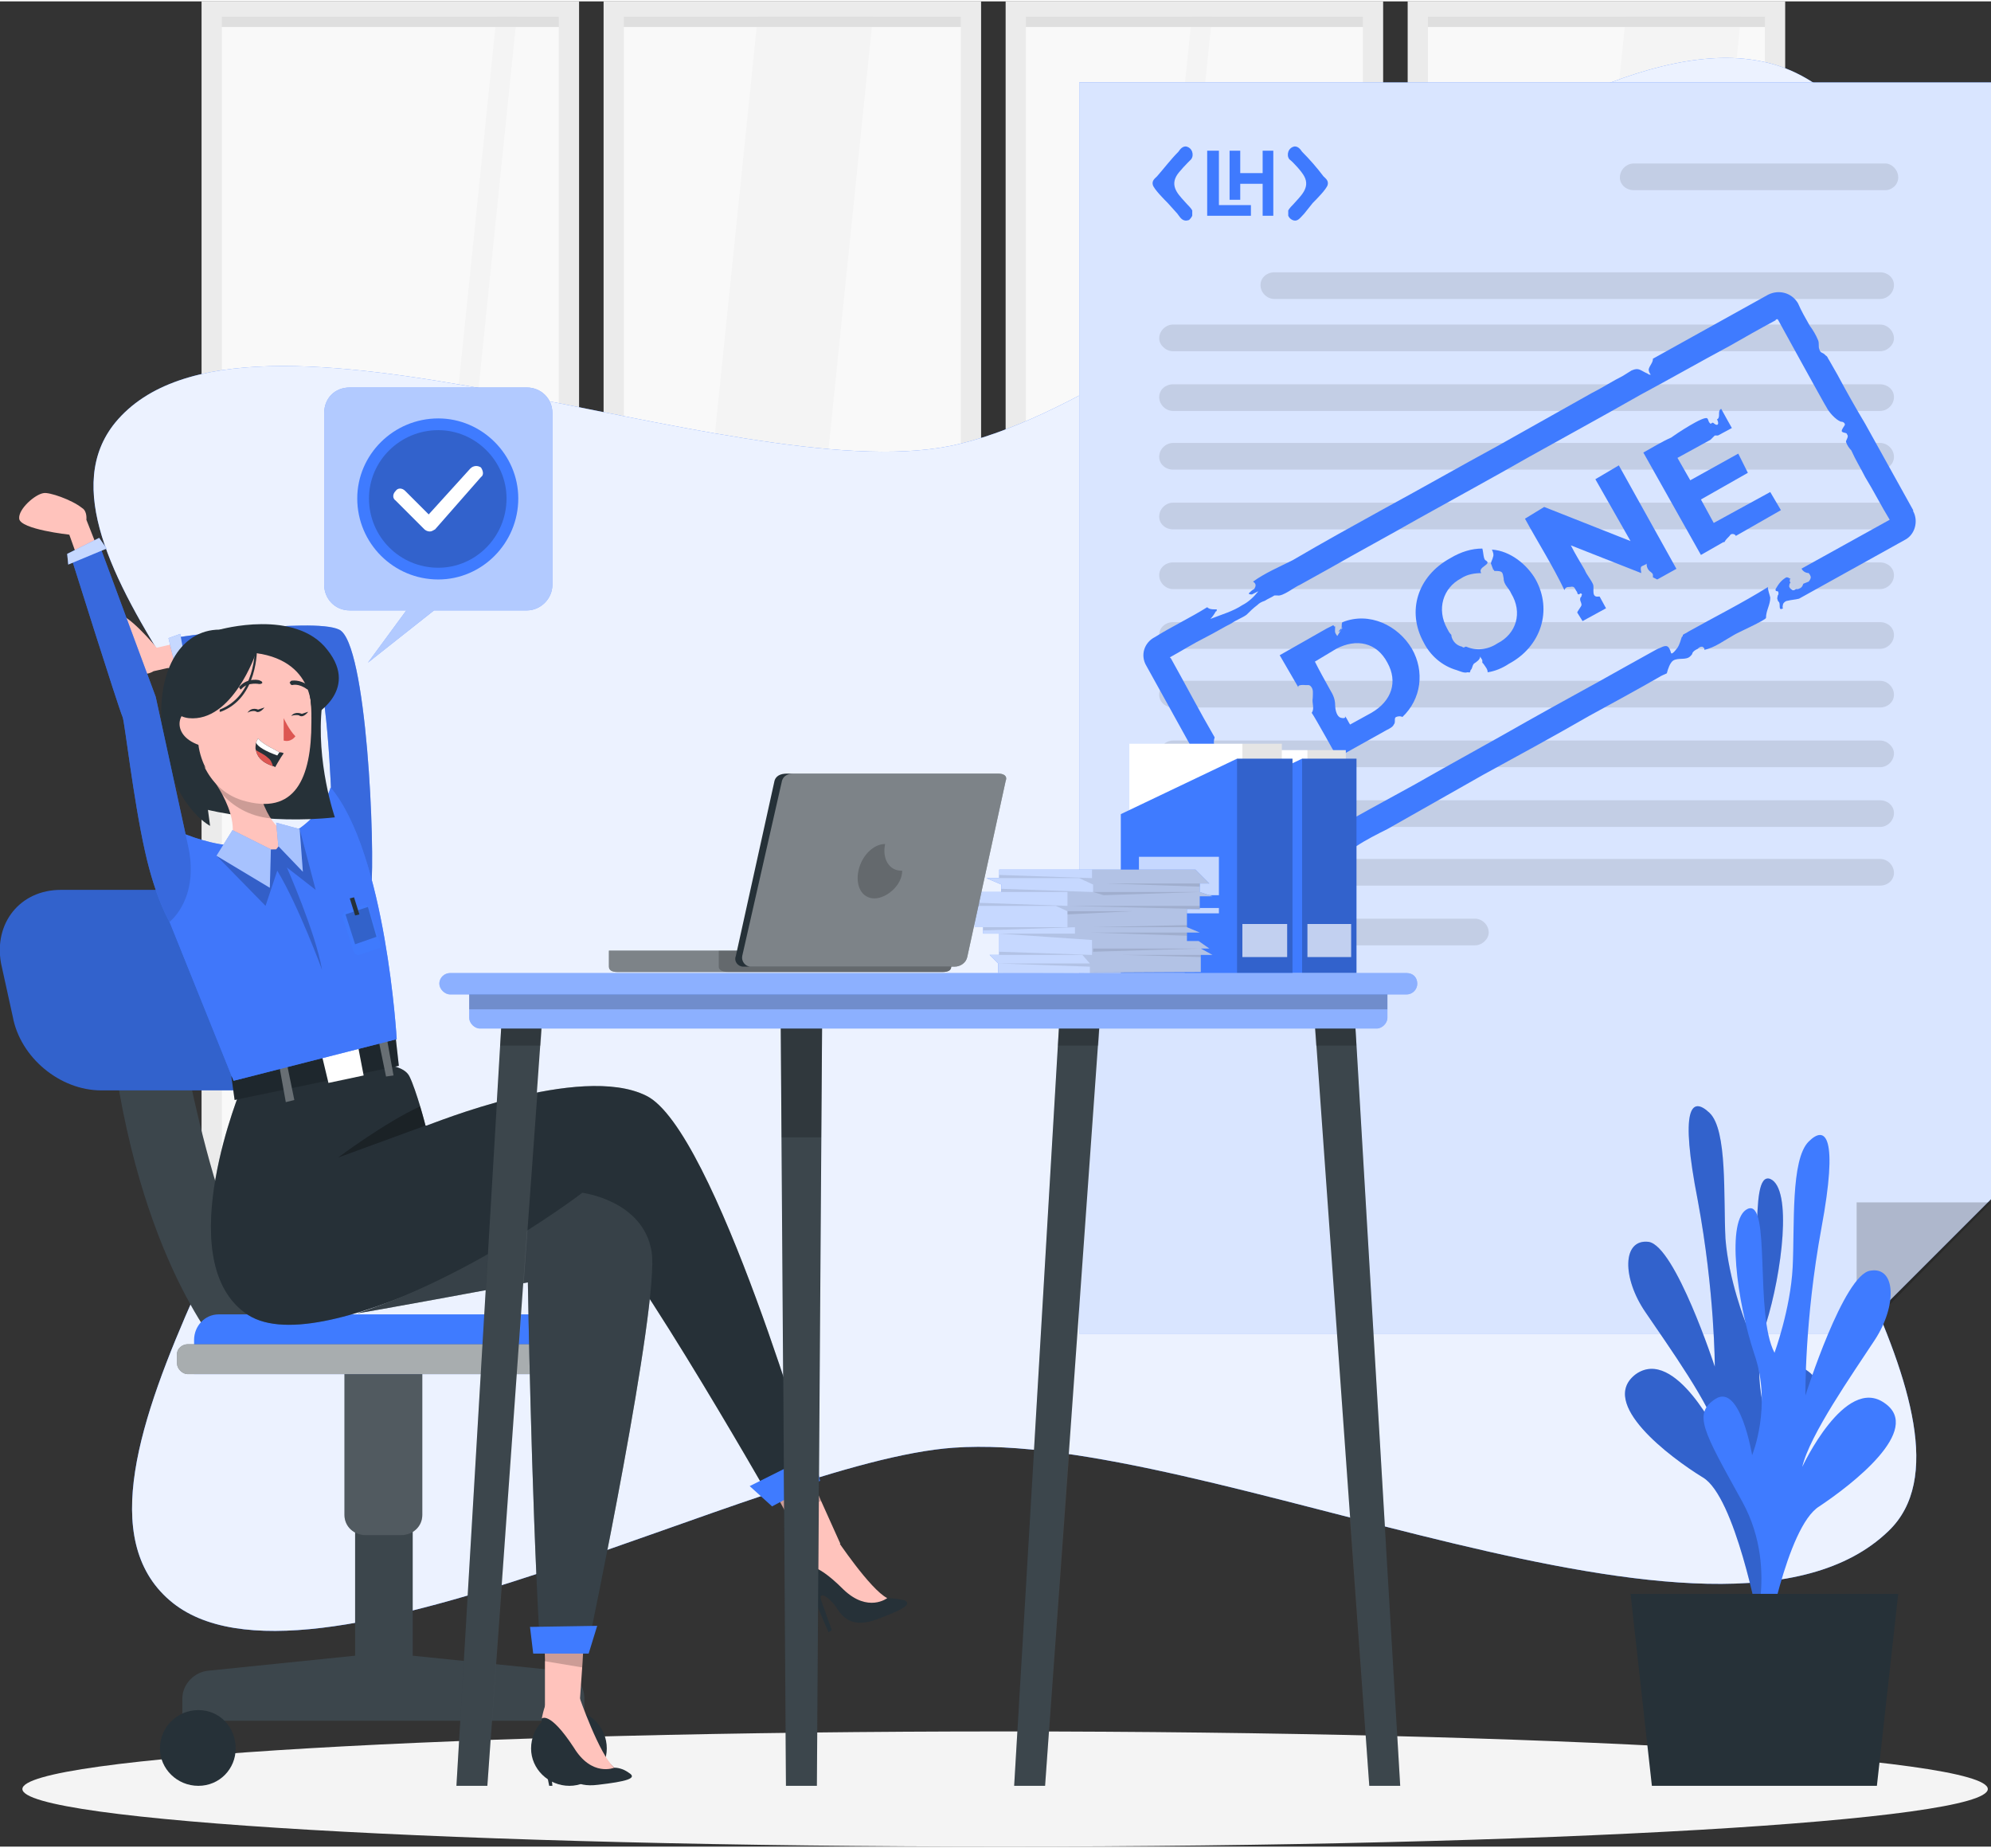 <?xml version="1.0" encoding="UTF-8"?>
<!DOCTYPE svg PUBLIC "-//W3C//DTD SVG 1.1//EN" "http://www.w3.org/Graphics/SVG/1.1/DTD/svg11.dtd">
<!-- Creator: CorelDRAW 2020 (64-Bit) -->
<svg xmlns="http://www.w3.org/2000/svg" xml:space="preserve" width="375px" height="348px" version="1.1" style="shape-rendering:geometricPrecision; text-rendering:geometricPrecision; image-rendering:optimizeQuality; fill-rule:evenodd; clip-rule:evenodd"
viewBox="0 0 18.67 17.3"
 xmlns:xlink="http://www.w3.org/1999/xlink"
 xmlns:xodm="http://www.corel.com/coreldraw/odm/2003">
 <rect x="0" y="0" width="18.67" height="17.3" fill="#333333" stroke="none"/>
 <defs>
  <style type="text/css">
   <![CDATA[
    .fil29 {fill:#3F7AFE}
    .fil11 {fill:#263138;fill-rule:nonzero}
    .fil16 {fill:#3262CC;fill-rule:nonzero}
    .fil6 {fill:#3F7BFF;fill-rule:nonzero}
    .fil26 {fill:#DD5652;fill-rule:nonzero}
    .fil2 {fill:#DFDFDF;fill-rule:nonzero}
    .fil5 {fill:#E6E6E6;fill-rule:nonzero}
    .fil3 {fill:#EBEBEB;fill-rule:nonzero}
    .fil4 {fill:#EFEFEF;fill-rule:nonzero}
    .fil1 {fill:#F4F4F4;fill-rule:nonzero}
    .fil0 {fill:#F9F9F9;fill-rule:nonzero}
    .fil17 {fill:#FFC3BC;fill-rule:nonzero}
    .fil13 {fill:white;fill-rule:nonzero}
    .fil10 {fill:black;fill-rule:nonzero;fill-opacity:0.102}
    .fil14 {fill:white;fill-rule:nonzero;fill-opacity:0.102}
    .fil9 {fill:black;fill-rule:nonzero;fill-opacity:0.2}
    .fil15 {fill:white;fill-rule:nonzero;fill-opacity:0.2}
    .fil20 {fill:black;fill-rule:nonzero;fill-opacity:0.302}
    .fil18 {fill:#263138;fill-rule:nonzero;fill-opacity:0.302}
    .fil21 {fill:white;fill-rule:nonzero;fill-opacity:0.302}
    .fil19 {fill:#515A60;fill-rule:nonzero;fill-opacity:0.4}
    .fil28 {fill:white;fill-rule:nonzero;fill-opacity:0.4}
    .fil22 {fill:#345DC6;fill-rule:nonzero;fill-opacity:0.6}
    .fil25 {fill:#3F7BFF;fill-rule:nonzero;fill-opacity:0.6}
    .fil27 {fill:#EDF2FE;fill-rule:nonzero;fill-opacity:0.6}
    .fil12 {fill:white;fill-rule:nonzero;fill-opacity:0.6}
    .fil24 {fill:#4175F7;fill-rule:nonzero;fill-opacity:0.702}
    .fil23 {fill:white;fill-rule:nonzero;fill-opacity:0.702}
    .fil8 {fill:white;fill-rule:nonzero;fill-opacity:0.8}
    .fil7 {fill:white;fill-rule:nonzero;fill-opacity:0.902}
   ]]>
  </style>
 </defs>
 <g id="Layer_x0020_1">
  <g id="_2009561640640">
   <g>
    <g>
     <polygon class="fil0" points="5.36,11.59 1.97,11.59 1.97,0.1 5.36,0.1 "/>
     <g>
      <polygon class="fil1" points="4.85,0.1 4.66,0.1 3.48,11.59 3.67,11.59 "/>
     </g>
     <polygon class="fil2" points="5.3,0.24 1.95,0.24 1.95,0.14 5.3,0.14 "/>
     <polygon class="fil3" points="5.3,11.7 5.3,11.49 1.95,11.49 1.95,11.7 "/>
     <g>
      <polygon class="fil3" points="2.08,11.7 5.24,11.7 5.24,11.69 2.08,11.69 "/>
      <polygon class="fil3" points="2.08,0.14 5.24,0.14 5.24,11.69 5.43,11.69 5.43,0 1.89,0 1.89,11.69 2.08,11.69 "/>
     </g>
    </g>
    <g>
     <polygon class="fil0" points="9.13,11.59 5.74,11.59 5.74,0.1 9.13,0.1 "/>
     <g>
      <polygon class="fil1" points="8.19,0.1 7.11,0.1 5.93,11.59 7.01,11.59 "/>
     </g>
     <polygon class="fil2" points="9.16,0.24 5.72,0.24 5.72,0.14 9.16,0.14 "/>
     <polygon class="fil3" points="9.16,11.7 9.16,11.49 5.72,11.49 5.72,11.7 "/>
     <g>
      <polygon class="fil3" points="5.85,11.7 9.01,11.7 9.01,11.69 5.85,11.69 "/>
      <polygon class="fil3" points="5.85,0.14 9.01,0.14 9.01,11.69 9.2,11.69 9.2,0 5.66,0 5.66,11.69 5.85,11.69 "/>
     </g>
    </g>
    <g>
     <polygon class="fil0" points="12.8,11.59 9.51,11.59 9.51,0.1 12.8,0.1 "/>
     <g>
      <polygon class="fil1" points="11.37,0.1 11.18,0.1 10,11.59 10.19,11.59 "/>
     </g>
     <polygon class="fil2" points="12.84,0.24 9.49,0.24 9.49,0.14 12.84,0.14 "/>
     <polygon class="fil3" points="12.84,11.7 12.84,11.49 9.49,11.49 9.49,11.7 "/>
     <g>
      <polygon class="fil3" points="9.62,11.7 12.78,11.7 12.78,11.69 9.62,11.69 "/>
      <polygon class="fil3" points="9.62,0.14 12.78,0.14 12.78,11.69 12.97,11.69 12.97,0 9.43,0 9.43,11.69 9.62,11.69 "/>
     </g>
    </g>
    <g>
     <polygon class="fil0" points="16.67,11.59 13.28,11.59 13.28,0.1 16.67,0.1 "/>
     <g>
      <polygon class="fil1" points="16.33,0.1 15.25,0.1 14.07,11.59 15.15,11.59 "/>
     </g>
     <polygon class="fil2" points="16.61,0.24 13.26,0.24 13.26,0.14 16.61,0.14 "/>
     <polygon class="fil3" points="16.61,11.7 16.61,11.49 13.26,11.49 13.26,11.7 "/>
     <g>
      <polygon class="fil3" points="13.39,0.14 16.55,0.14 16.55,11.69 16.74,11.69 16.74,0 13.2,0 13.2,11.69 13.39,11.69 "/>
      <polygon class="fil3" points="13.39,11.7 16.55,11.7 16.55,11.69 13.39,11.69 "/>
     </g>
    </g>
    <g>
     <polygon class="fil3" points="4.55,8.94 4.55,11.49 3.08,11.49 3.08,8.94 "/>
     <polygon class="fil3" points="4.27,8.59 4.27,9.23 4.15,9.23 3.48,9.23 3.36,9.23 3.36,8.59 "/>
     <polygon class="fil0" points="4.27,9.23 4.45,9.23 4.45,9.04 4.27,9.04 "/>
     <polygon class="fil0" points="3.9,9.23 4.09,9.23 4.09,9.04 3.9,9.04 "/>
     <polygon class="fil0" points="3.54,9.23 3.72,9.23 3.72,9.04 3.54,9.04 "/>
     <polygon class="fil4" points="3.17,9.23 3.36,9.23 3.36,9.04 3.17,9.04 "/>
     <polygon class="fil4" points="4.27,9.57 4.45,9.57 4.45,9.38 4.27,9.38 "/>
     <polygon class="fil4" points="3.9,9.57 4.09,9.57 4.09,9.38 3.9,9.38 "/>
     <polygon class="fil0" points="3.54,9.57 3.72,9.57 3.72,9.38 3.54,9.38 "/>
     <polygon class="fil0" points="3.17,9.57 3.36,9.57 3.36,9.38 3.17,9.38 "/>
     <polygon class="fil4" points="4.27,9.91 4.45,9.91 4.45,9.72 4.27,9.72 "/>
     <polygon class="fil0" points="3.9,9.91 4.09,9.91 4.09,9.72 3.9,9.72 "/>
     <polygon class="fil0" points="3.54,9.91 3.72,9.91 3.72,9.72 3.54,9.72 "/>
     <polygon class="fil0" points="3.9,8.93 4.09,8.93 4.09,8.74 3.9,8.74 "/>
     <polygon class="fil4" points="3.54,8.93 3.72,8.93 3.72,8.74 3.54,8.74 "/>
     <polygon class="fil4" points="3.17,9.91 3.36,9.91 3.36,9.72 3.17,9.72 "/>
     <polygon class="fil0" points="4.27,10.25 4.45,10.25 4.45,10.06 4.27,10.06 "/>
     <polygon class="fil4" points="3.9,10.25 4.09,10.25 4.09,10.06 3.9,10.06 "/>
     <polygon class="fil4" points="3.54,10.25 3.72,10.25 3.72,10.06 3.54,10.06 "/>
     <polygon class="fil0" points="3.17,10.25 3.36,10.25 3.36,10.06 3.17,10.06 "/>
     <polygon class="fil4" points="4.27,10.59 4.45,10.59 4.45,10.41 4.27,10.41 "/>
     <polygon class="fil0" points="3.9,10.59 4.09,10.59 4.09,10.41 3.9,10.41 "/>
     <polygon class="fil0" points="3.54,10.59 3.72,10.59 3.72,10.41 3.54,10.41 "/>
     <polygon class="fil4" points="3.17,10.59 3.36,10.59 3.36,10.41 3.17,10.41 "/>
     <polygon class="fil4" points="4.27,10.94 4.45,10.94 4.45,10.75 4.27,10.75 "/>
     <polygon class="fil0" points="3.9,10.94 4.09,10.94 4.09,10.75 3.9,10.75 "/>
     <polygon class="fil4" points="3.54,10.94 3.72,10.94 3.72,10.75 3.54,10.75 "/>
     <polygon class="fil0" points="3.17,10.94 3.36,10.94 3.36,10.75 3.17,10.75 "/>
     <polygon class="fil0" points="4.27,11.28 4.45,11.28 4.45,11.09 4.27,11.09 "/>
     <polygon class="fil0" points="3.9,11.28 4.09,11.28 4.09,11.09 3.9,11.09 "/>
     <polygon class="fil4" points="3.54,11.28 3.72,11.28 3.72,11.09 3.54,11.09 "/>
     <polygon class="fil4" points="3.17,11.28 3.36,11.28 3.36,11.09 3.17,11.09 "/>
    </g>
    <g>
     <polygon class="fil4" points="14.91,9.87 14.91,11.49 13.59,11.49 13.59,9.87 "/>
     <polygon class="fil5" points="13.7,10.05 14.01,10.05 14.09,10.05 14.18,10.05 14.18,10.22 14.09,10.22 14.01,10.22 13.7,10.22 "/>
     <polygon class="fil0" points="13.7,10.38 14.01,10.38 14.09,10.38 14.18,10.38 14.18,10.54 14.09,10.54 14.01,10.54 13.7,10.54 "/>
     <polygon class="fil5" points="13.7,10.7 14.01,10.7 14.09,10.7 14.18,10.7 14.18,10.87 14.09,10.87 14.01,10.87 13.7,10.87 "/>
     <polygon class="fil0" points="13.7,11.03 14.01,11.03 14.14,11.03 14.18,11.03 14.18,11.2 14.14,11.2 14.01,11.2 13.7,11.2 "/>
     <polygon class="fil0" points="14.32,10.05 14.62,10.05 14.71,10.05 14.79,10.05 14.79,10.22 14.71,10.22 14.62,10.22 14.32,10.22 "/>
     <polygon class="fil0" points="14.32,10.38 14.62,10.38 14.74,10.38 14.79,10.38 14.79,10.54 14.74,10.54 14.62,10.54 14.32,10.54 "/>
     <polygon class="fil5" points="14.32,10.7 14.62,10.7 14.71,10.7 14.79,10.7 14.79,10.87 14.71,10.87 14.62,10.87 14.32,10.87 "/>
     <polygon class="fil0" points="14.32,11.03 14.62,11.03 14.71,11.03 14.79,11.03 14.79,11.2 14.71,11.2 14.62,11.2 14.32,11.2 "/>
    </g>
    <g>
     <polygon class="fil4" points="8.56,10.48 8.56,11.49 7.36,11.49 7.36,10.48 "/>
     <polygon class="fil0" points="8.33,10.76 8.48,10.76 8.48,10.61 8.33,10.61 "/>
     <polygon class="fil0" points="8.03,10.76 8.19,10.76 8.19,10.61 8.03,10.61 "/>
     <polygon class="fil0" points="7.74,10.76 7.89,10.76 7.89,10.61 7.74,10.61 "/>
     <polygon class="fil0" points="7.44,10.76 7.59,10.76 7.59,10.61 7.44,10.61 "/>
     <polygon class="fil0" points="8.33,11.04 8.48,11.04 8.48,10.89 8.33,10.89 "/>
     <polygon class="fil0" points="8.03,11.04 8.19,11.04 8.19,10.89 8.03,10.89 "/>
     <polygon class="fil0" points="7.74,11.04 7.89,11.04 7.89,10.89 7.74,10.89 "/>
     <polygon class="fil5" points="7.44,11.04 7.59,11.04 7.59,10.89 7.44,10.89 "/>
     <polygon class="fil5" points="8.33,11.32 8.48,11.32 8.48,11.16 8.33,11.16 "/>
     <polygon class="fil5" points="8.03,11.32 8.19,11.32 8.19,11.16 8.03,11.16 "/>
     <polygon class="fil0" points="7.74,11.32 7.89,11.32 7.89,11.16 7.74,11.16 "/>
     <polygon class="fil5" points="7.44,11.32 7.59,11.32 7.59,11.16 7.44,11.16 "/>
    </g>
    <g>
     <polygon class="fil4" points="7.2,9.74 7.2,11.49 6,11.49 6,9.74 "/>
     <polygon class="fil0" points="6.67,9.82 7.12,9.82 7.12,10.25 6.67,10.25 "/>
     <polygon class="fil0" points="6.08,9.82 6.53,9.82 6.53,10.25 6.08,10.25 "/>
     <polygon class="fil0" points="6.67,10.37 7.12,10.37 7.12,10.8 6.67,10.8 "/>
     <polygon class="fil0" points="6.08,10.37 6.53,10.37 6.53,10.8 6.08,10.8 "/>
     <polygon class="fil0" points="6.67,10.93 7.12,10.93 7.12,11.36 6.67,11.36 "/>
     <polygon class="fil0" points="6.08,10.93 6.53,10.93 6.53,11.36 6.08,11.36 "/>
    </g>
   </g>
   <g>
    <path class="fil6" d="M2.98 8.88c-0.11,-1.42 -2.86,-3.75 -1.9,-4.93 1.21,-1.47 5.78,0.62 7.82,0.22 2.2,-0.43 6.01,-4.43 7.94,-3.5 2.29,1.11 -0.83,6.45 -0.51,8.68 0.18,1.25 2.38,4.03 1.38,4.99 -1.57,1.52 -6.4,-0.95 -8.77,-0.78 -1.83,0.13 -6.08,2.53 -7.35,1.43 -1.32,-1.14 1.51,-4.51 1.39,-6.11z"/>
    <path class="fil7" d="M2.98 8.88c-0.11,-1.42 -2.86,-3.75 -1.9,-4.93 1.21,-1.47 5.78,0.62 7.82,0.22 2.2,-0.43 6.01,-4.43 7.94,-3.5 2.29,1.11 -0.83,6.45 -0.51,8.68 0.18,1.25 2.38,4.03 1.38,4.99 -1.57,1.52 -6.4,-0.95 -8.77,-0.78 -1.83,0.13 -6.08,2.53 -7.35,1.43 -1.32,-1.14 1.51,-4.51 1.39,-6.11z"/>
   </g>
   <path class="fil1" d="M18.64 16.76c0,0.3 -4.13,0.54 -9.22,0.54 -5.09,0 -9.21,-0.24 -9.21,-0.54 0,-0.3 4.12,-0.54 9.21,-0.54 5.09,0 9.22,0.24 9.22,0.54z"/>
   <g>
    <g>
     <polygon class="fil6" points="18.67,0.76 18.67,11.23 17.41,12.49 10.12,12.49 10.12,0.76 "/>
     <polygon class="fil8" points="18.67,0.76 18.67,11.23 17.41,12.49 10.12,12.49 10.12,0.76 "/>
    </g>
    <polygon class="fil9" points="17.41,12.49 17.41,11.26 18.67,11.26 17.44,12.5 "/>
    <g>
     <path class="fil10" d="M17.68 1.77l-2.36 0c-0.07,0 -0.13,-0.05 -0.13,-0.12 0,-0.07 0.06,-0.13 0.13,-0.13l2.36 0c0.06,0 0.12,0.06 0.12,0.13 0,0.07 -0.06,0.12 -0.12,0.12z"/>
     <path class="fil10" d="M17.63 2.79l-5.68 0c-0.07,0 -0.13,-0.06 -0.13,-0.13 0,-0.07 0.06,-0.12 0.13,-0.12l5.68 0c0.07,0 0.13,0.05 0.13,0.12 0,0.07 -0.06,0.13 -0.13,0.13z"/>
     <path class="fil10" d="M17.63 3.28l-6.63 0c-0.07,0 -0.13,-0.06 -0.13,-0.12 0,-0.07 0.06,-0.13 0.13,-0.13l6.63 0c0.07,0 0.13,0.06 0.13,0.13 0,0.06 -0.06,0.12 -0.13,0.12z"/>
     <path class="fil10" d="M17.63 3.84l-6.63 0c-0.07,0 -0.13,-0.06 -0.13,-0.13 0,-0.07 0.06,-0.12 0.13,-0.12l6.63 0c0.07,0 0.13,0.05 0.13,0.12 0,0.07 -0.06,0.13 -0.13,0.13z"/>
     <path class="fil10" d="M17.63 4.39l-6.63 0c-0.07,0 -0.13,-0.05 -0.13,-0.12 0,-0.07 0.06,-0.13 0.13,-0.13l6.63 0c0.07,0 0.13,0.06 0.13,0.13 0,0.07 -0.06,0.12 -0.13,0.12z"/>
     <path class="fil10" d="M17.63 4.95l-6.63 0c-0.07,0 -0.13,-0.05 -0.13,-0.12 0,-0.07 0.06,-0.13 0.13,-0.13l6.63 0c0.07,0 0.13,0.06 0.13,0.13 0,0.07 -0.06,0.12 -0.13,0.12z"/>
     <path class="fil10" d="M17.63 5.51l-6.63 0c-0.07,0 -0.13,-0.06 -0.13,-0.13 0,-0.07 0.06,-0.12 0.13,-0.12l6.63 0c0.07,0 0.13,0.05 0.13,0.12 0,0.07 -0.06,0.13 -0.13,0.13z"/>
     <path class="fil10" d="M17.63 6.07l-6.63 0c-0.07,0 -0.13,-0.06 -0.13,-0.13 0,-0.07 0.06,-0.12 0.13,-0.12l6.63 0c0.07,0 0.13,0.05 0.13,0.12 0,0.07 -0.06,0.13 -0.13,0.13z"/>
     <path class="fil10" d="M17.63 6.62l-6.63 0c-0.07,0 -0.13,-0.05 -0.13,-0.12 0,-0.07 0.06,-0.13 0.13,-0.13l6.63 0c0.07,0 0.13,0.06 0.13,0.13 0,0.07 -0.06,0.12 -0.13,0.12z"/>
     <path class="fil10" d="M17.63 7.18l-6.63 0c-0.07,0 -0.13,-0.06 -0.13,-0.13 0,-0.06 0.06,-0.12 0.13,-0.12l6.63 0c0.07,0 0.13,0.06 0.13,0.12 0,0.07 -0.06,0.13 -0.13,0.13z"/>
     <path class="fil10" d="M17.63 7.74l-6.63 0c-0.07,0 -0.13,-0.06 -0.13,-0.13 0,-0.07 0.06,-0.12 0.13,-0.12l6.63 0c0.07,0 0.13,0.05 0.13,0.12 0,0.07 -0.06,0.13 -0.13,0.13z"/>
     <path class="fil10" d="M17.63 8.29l-6.63 0c-0.07,0 -0.13,-0.05 -0.13,-0.12 0,-0.07 0.06,-0.13 0.13,-0.13l6.63 0c0.07,0 0.13,0.06 0.13,0.13 0,0.07 -0.06,0.12 -0.13,0.12z"/>
     <path class="fil10" d="M13.83 8.85l-2.83 0c-0.07,0 -0.13,-0.06 -0.13,-0.12 0,-0.07 0.06,-0.13 0.13,-0.13l2.83 0c0.07,0 0.13,0.06 0.13,0.13 0,0.06 -0.06,0.12 -0.13,0.12z"/>
    </g>
    <g>
     <g>
      <path class="fil6" d="M17.12 3.32c0,0 0,0 -0.01,-0.01 -0.02,-0.02 -0.04,-0.01 -0.05,-0.05 -0.01,-0.02 0,-0.05 -0.01,-0.08 -0.02,-0.05 -0.05,-0.1 -0.08,-0.14 -0.04,-0.07 -0.08,-0.14 -0.11,-0.21 -0.06,-0.1 -0.18,-0.13 -0.28,-0.08l-1.08 0.6c0,0.04 -0.03,0.06 -0.04,0.1 0,0.02 0.01,0.04 0.02,0.05 -0.01,0 -0.02,0 -0.03,-0.01 -0.07,-0.03 -0.08,-0.06 -0.15,-0.03 -0.03,0.02 -0.05,0.03 -0.08,0.05 -0.1,0.05 -0.19,0.11 -0.29,0.16 -0.3,0.17 -0.59,0.33 -0.89,0.5 -0.35,0.19 -0.7,0.39 -1.05,0.58 -0.29,0.16 -0.58,0.32 -0.87,0.49 -0.12,0.06 -0.26,0.12 -0.37,0.2 0.03,0.02 0.03,0.04 0.01,0.07 -0.02,0.01 -0.03,0.02 -0.05,0.04 0,0.01 0.02,0.01 0.03,0.01 0.02,-0.01 0.04,-0.02 0.06,-0.03 -0.04,0.05 -0.09,0.1 -0.15,0.13 -0.09,0.06 -0.2,0.09 -0.3,0.13 0.02,-0.02 0.04,-0.05 0.05,-0.07 0.01,0 0.01,-0.01 0.01,-0.02 -0.01,0 -0.01,0 -0.02,0 -0.02,0 -0.05,0 -0.07,-0.02 -0.16,0.1 -0.33,0.18 -0.49,0.28 -0.1,0.05 -0.14,0.17 -0.08,0.27l1.08 1.95c0.06,0.1 0.18,0.13 0.28,0.08l0.29 -0.17c0,-0.03 0.03,-0.07 0.01,-0.1 -0.01,0 -0.01,-0.01 -0.01,-0.01 0,-0.01 0.01,-0.01 0.01,-0.01 0.03,-0.02 0.06,-0.03 0.1,-0.04 0.01,0 0.03,0.01 0.02,0.02 0.01,-0.01 0.07,-0.03 0.08,-0.04 0,0.03 -0.02,0.06 0.01,0.06 0.03,0.01 0.08,-0.04 0.1,-0.05 0.09,-0.06 0.19,-0.11 0.29,-0.16 0.3,-0.17 0.6,-0.34 0.9,-0.51 0.33,-0.18 0.66,-0.36 0.99,-0.55 0.22,-0.12 0.44,-0.24 0.65,-0.36 0.03,-0.02 0.06,-0.03 0.08,-0.04 0.01,-0.04 0.03,-0.1 0.06,-0.12 0.05,-0.03 0.12,0 0.16,-0.04 0.01,-0.01 0.02,-0.02 0.02,-0.03 0.01,-0.02 0.03,-0.03 0.05,-0.04 0.01,-0.01 0.02,-0.02 0.04,-0.02 0.01,0 0.03,0.02 0.02,0.03 0.1,-0.02 0.19,-0.09 0.28,-0.14 0.03,-0.02 0.3,-0.14 0.3,-0.16 0,-0.07 0.04,-0.12 0.04,-0.19 0,-0.01 -0.03,-0.09 -0.02,-0.1 -0.24,0.15 -0.5,0.28 -0.75,0.42 -0.01,0.01 -0.04,0.02 -0.05,0.03 0,0 0,0 0,0.01 0,0 -0.01,0.01 -0.01,0.01 0,0 0,0 0,0 -0.01,0.03 -0.02,0.07 -0.04,0.1 0,0 -0.05,0.07 -0.06,0.05 -0.02,-0.07 -0.04,-0.08 -0.1,-0.05 -0.03,0.01 -0.06,0.03 -0.08,0.04 -0.09,0.05 -0.18,0.1 -0.27,0.15 -0.3,0.17 -0.6,0.33 -0.9,0.5 -0.35,0.2 -0.7,0.39 -1.05,0.59 -0.29,0.16 -0.59,0.32 -0.88,0.49 -0.12,0.07 -0.24,0.13 -0.37,0.2 -0.07,-0.13 -0.15,-0.26 -0.22,-0.4 -0.05,-0.08 -0.09,-0.17 -0.14,-0.25 -0.02,-0.03 -0.04,-0.08 -0.06,-0.1 -0.03,-0.01 -0.06,-0.01 -0.08,-0.02 -0.04,-0.04 -0.07,-0.1 -0.12,-0.14 -0.02,-0.02 -0.07,-0.1 -0.06,-0.15 0.02,0.01 0.03,0.01 0.05,0.02 -0.01,-0.03 -0.01,-0.06 0,-0.09 -0.14,-0.24 -0.27,-0.49 -0.41,-0.74 0,0 -0.01,-0.01 -0.01,-0.01 0.11,-0.06 0.22,-0.13 0.34,-0.19 0.08,-0.04 0.16,-0.09 0.24,-0.13 0.04,-0.03 0.1,-0.05 0.14,-0.08 0.03,-0.03 0.06,-0.06 0.1,-0.09 0.02,-0.02 0.04,-0.03 0.07,-0.04 0.03,-0.02 0.06,-0.03 0.09,-0.05 0,0 0.01,0 0.01,0 0.01,0 0.01,0 0.02,0 0.05,0.01 0.16,-0.08 0.21,-0.1 0.09,-0.05 0.18,-0.1 0.27,-0.15 0.28,-0.16 0.56,-0.31 0.84,-0.47 0.34,-0.19 0.69,-0.38 1.04,-0.58 0.34,-0.19 0.69,-0.38 1.04,-0.58 0.28,-0.15 0.56,-0.31 0.84,-0.46 0.14,-0.08 0.28,-0.16 0.43,-0.24 0,-0.01 0.01,-0.01 0.02,-0.01 0,0 0.45,0.82 0.46,0.83 0.02,0.04 0.08,0.11 0.13,0.13 0.02,0 0.04,0.01 0.04,0.03 -0.01,0.02 -0.03,0.04 -0.03,0.06 0.01,0.02 0.05,0.01 0.05,0.03 0.02,0.02 -0.01,0.05 -0.01,0.07 0.01,0.03 0.03,0.06 0.05,0.08 0.04,0.09 0.09,0.17 0.13,0.25 0.08,0.13 0.15,0.27 0.23,0.4l-0.83 0.46c0.01,0 0.01,0.01 0.01,0.01 0,0 0.01,0.01 0.01,0.01 0.01,0.01 0.03,0.02 0.05,0.02 0.01,0.01 0.02,0.03 0.02,0.04 0,0.01 -0.01,0.03 -0.02,0.04l-0.05 0.02c-0.01,0.03 -0.02,0.04 -0.05,0.05 0,0 -0.01,0 -0.02,0 -0.01,0.01 -0.02,0.01 -0.03,0.01 -0.02,-0.01 -0.04,-0.03 -0.03,-0.05 0,-0.01 0,-0.01 0.01,-0.02 -0.01,-0.01 -0.01,-0.03 0,-0.04 0,0 -0.01,0 -0.01,0 -0.01,-0.01 -0.02,-0.01 -0.03,-0.01 -0.05,0.03 -0.07,0.06 -0.1,0.11 0,0 0,0.01 0,0.01 0,0.01 0.01,0.01 0.02,0.01 0.01,0.01 0.01,0.03 0,0.04 0,0.01 -0.01,0.03 0,0.04 0,0.01 0,0.01 0.01,0.02 0.02,0.02 -0.01,0.09 0.04,0.06 -0.01,-0.01 0,-0.03 0,-0.04 0.01,-0.02 0.03,-0.03 0.04,-0.03 0.04,-0.01 0.07,-0.01 0.11,-0.02l0.99 -0.55c0.1,-0.05 0.13,-0.18 0.08,-0.27 0,-0.01 0,-0.01 0,-0.01 -0.15,-0.27 -0.3,-0.54 -0.45,-0.81 -0.09,-0.15 -0.18,-0.31 -0.26,-0.46 -0.03,-0.05 -0.05,-0.09 -0.08,-0.14 -0.01,-0.01 -0.01,-0.03 -0.03,-0.04z"/>
     </g>
     <g>
      <path class="fil6" d="M12.54 5.95c-0.03,-0.04 -0.02,-0.04 -0.02,-0.09 -0.01,0 -0.01,0 -0.01,0 0,0 0,0 0,0 0,0 0,-0.01 -0.01,-0.01 -0.02,0.01 -0.04,0.02 -0.06,0.03l-0.44 0.25c0,0 0.18,0.31 0.18,0.31 -0.03,-0.04 0.06,-0.03 0.06,-0.03 0.01,0 0.02,0 0.03,0 0.01,0 0.02,0.01 0.02,0.01 0.03,0.03 0.02,0.07 0.02,0.11 -0.01,0.05 0.02,0.1 -0.01,0.14 0.03,0.04 0.24,0.42 0.24,0.42 0,0 0.43,-0.24 0.43,-0.24 0.03,-0.02 0.09,-0.04 0.1,-0.07 0.02,-0.02 0,-0.06 0.02,-0.07 0.02,-0.01 0.05,-0.01 0.06,0 0.18,-0.17 0.21,-0.43 0.09,-0.64 -0.13,-0.22 -0.4,-0.35 -0.65,-0.25 -0.02,0.01 0.01,0.08 -0.04,0.09 0.01,-0.01 0.02,-0.03 0.04,-0.04l-0.05 0.08zm0.32 0.72l0 0c0,0 -0.2,0.11 -0.2,0.11 -0.02,-0.03 -0.03,-0.06 -0.05,-0.08 0.02,0.03 -0.04,0.02 -0.05,0.01 -0.03,-0.02 -0.04,-0.08 -0.04,-0.11 0,-0.06 -0.02,-0.1 -0.05,-0.15 -0.05,-0.09 -0.1,-0.18 -0.14,-0.26l0.2 -0.12c0.19,-0.1 0.38,-0.06 0.48,0.13 0.1,0.18 0.04,0.36 -0.15,0.47z"/>
      <path class="fil6" d="M13.99 5.14c0.01,0.02 0.02,0.05 0.01,0.07 0,0.01 -0.02,0.05 -0.02,0.06 0.01,0.02 0.01,0.03 0.02,0.05 0,0.01 0,0.01 0.01,0.01 0,0.01 0,0.01 0.01,0.01 0.07,0 0.07,0.01 0.08,0.07 0,0.06 0.05,0.09 0.07,0.14 0.11,0.18 0.05,0.38 -0.13,0.47 -0.09,0.06 -0.2,0.07 -0.29,0.03 -0.01,0 -0.01,0 -0.01,0 -0.01,0.01 -0.02,0.01 -0.03,0 -0.05,-0.01 -0.09,-0.05 -0.1,-0.1 0,-0.01 0,-0.01 0,-0.01 -0.02,-0.02 -0.03,-0.04 -0.04,-0.06 -0.1,-0.18 -0.04,-0.38 0.13,-0.47 0.06,-0.04 0.13,-0.05 0.2,-0.05 0,0 -0.01,0 -0.01,0 -0.04,-0.06 0.11,-0.08 0.04,-0.12 -0.02,-0.01 -0.02,-0.08 -0.03,-0.11 -0.1,0 -0.2,0.03 -0.3,0.09 -0.31,0.17 -0.41,0.5 -0.25,0.79 0.06,0.12 0.17,0.22 0.31,0.26 0.03,0.01 0.07,0.03 0.1,0.02 0.03,0 0.02,0.01 0.03,-0.02 0.02,-0.02 0.01,-0.03 0.03,-0.06 0.03,-0.02 0.06,-0.04 0.06,-0.07 0,0.01 0.02,0.03 0.02,0.04 0,0.01 0,0.01 0,0.02 0,0 0.01,0.01 0.01,0.01 0.02,0.03 0.04,0.05 0.04,0.08 0.07,-0.01 0.14,-0.04 0.2,-0.08 0.3,-0.16 0.41,-0.5 0.25,-0.79 -0.08,-0.14 -0.24,-0.27 -0.41,-0.28z"/>
      <path class="fil6" d="M14.96 4.48l0.33 0.58 -0.81 -0.32 -0.18 0.11c0.12,0.22 0.26,0.44 0.37,0.67 0.01,-0.03 0.03,-0.03 0.05,-0.03 0.05,-0.01 0.04,0.01 0.07,0.05 0,0.01 0,0.01 0.01,0.02 0.01,0 0.02,-0.01 0.02,-0.01 0.01,0 0.02,0.01 0.01,0.02 0,0.01 0,0.01 -0.01,0.02 -0.01,0.03 0.01,0.04 0.01,0.07 0,0.01 -0.04,0.06 -0.04,0.07 0,0 0.05,0.08 0.05,0.08l0.22 -0.12 -0.06 -0.11c-0.01,0 -0.01,0 -0.01,0 -0.07,0.01 -0.04,-0.07 -0.05,-0.11 -0.02,-0.05 -0.06,-0.09 -0.08,-0.14 -0.04,-0.07 -0.09,-0.15 -0.13,-0.23l0.66 0.26c0,-0.02 -0.01,-0.04 0,-0.06 0.01,-0.01 0.05,-0.02 0.05,-0.03 0,0.03 0.01,0.06 0.04,0.08 0.02,0.02 0.02,0.01 0.02,0.05l0.04 0.02 0.18 -0.1 -0.54 -0.97 -0.22 0.13z"/>
      <path class="fil6" d="M16.07 4.89l-0.12 -0.22 0.44 -0.25 -0.09 -0.18 -0.45 0.25 -0.12 -0.21 0.31 -0.17c0.01,-0.01 0.03,-0.03 0.04,-0.04 0.01,0 0.02,0 0.03,0 0,0 0.13,-0.07 0.13,-0.07 0,0 -0.09,-0.16 -0.1,-0.18 -0.04,0.02 0,0.08 -0.04,0.1 0.01,0.01 0.02,0.05 0,0.05 -0.02,0 -0.03,-0.02 -0.04,-0.02 -0.01,0 -0.01,0.01 -0.02,0.01 0,0 -0.01,-0.01 -0.01,-0.01 -0.01,-0.01 -0.01,-0.03 -0.02,-0.04 -0.03,-0.03 -0.3,0.15 -0.34,0.18 -0.09,0.04 -0.17,0.09 -0.26,0.14l0.54 0.96 0.21 -0.12c0.01,0 0.01,0 0.01,0 0.01,-0.02 0.03,-0.04 0.05,-0.06 0.01,-0.02 0.03,-0.02 0.05,-0.01 0,0 0,0.01 0.01,0.01l0.42 -0.24 -0.1 -0.17 -0.53 0.29z"/>
     </g>
    </g>
   </g>
   <g>
    <path class="fil6" d="M16.64 15.14c0,0 -0.31,-0.68 0.05,-1.35 0.36,-0.68 0.46,-0.83 0.23,-0.97 -0.23,-0.14 -0.33,0.54 -0.33,0.54 0,0 -0.19,-0.47 -0.03,-0.96 0.15,-0.48 0.25,-1.27 0.04,-1.36 -0.22,-0.08 -0.04,0.99 -0.23,1.35 0,0 -0.16,-0.4 -0.19,-0.79 -0.02,-0.39 0.02,-1.02 -0.15,-1.18 -0.17,-0.16 -0.28,-0.05 -0.11,0.82 0.16,0.86 0.16,1.56 0.16,1.56 0,0 -0.37,-1.13 -0.62,-1.17 -0.25,-0.03 -0.25,0.34 -0.03,0.66 0.21,0.31 0.62,0.88 0.69,1.17 0,0 -0.41,-0.85 -0.78,-0.59 -0.36,0.27 0.32,0.78 0.63,0.97 0.3,0.18 0.52,1.35 0.52,1.35l0.15 -0.05z"/>
    <path class="fil9" d="M16.64 15.14c0,0 -0.31,-0.68 0.05,-1.35 0.36,-0.68 0.46,-0.83 0.23,-0.97 -0.23,-0.14 -0.33,0.54 -0.33,0.54 0,0 -0.19,-0.47 -0.03,-0.96 0.15,-0.48 0.25,-1.27 0.04,-1.36 -0.22,-0.08 -0.04,0.99 -0.23,1.35 0,0 -0.16,-0.4 -0.19,-0.79 -0.02,-0.39 0.02,-1.02 -0.15,-1.18 -0.17,-0.16 -0.28,-0.05 -0.11,0.82 0.16,0.86 0.16,1.56 0.16,1.56 0,0 -0.37,-1.13 -0.62,-1.17 -0.25,-0.03 -0.25,0.34 -0.03,0.66 0.21,0.31 0.62,0.88 0.69,1.17 0,0 -0.41,-0.85 -0.78,-0.59 -0.36,0.27 0.32,0.78 0.63,0.97 0.3,0.18 0.52,1.35 0.52,1.35l0.15 -0.05z"/>
    <path class="fil6" d="M16.4 15.42c0,0 0.3,-0.69 -0.06,-1.35 -0.37,-0.67 -0.47,-0.83 -0.25,-0.97 0.23,-0.14 0.34,0.53 0.34,0.53 0,0 0.19,-0.46 0.02,-0.95 -0.16,-0.48 -0.27,-1.27 -0.06,-1.36 0.22,-0.09 0.06,0.99 0.25,1.35 0,0 0.15,-0.41 0.17,-0.8 0.02,-0.39 -0.02,-1.01 0.15,-1.18 0.16,-0.16 0.28,-0.05 0.12,0.81 -0.16,0.87 -0.15,1.57 -0.15,1.57 0,0 0.36,-1.14 0.61,-1.17 0.24,-0.04 0.25,0.33 0.04,0.65 -0.21,0.32 -0.61,0.89 -0.68,1.19 0,0 0.4,-0.86 0.77,-0.6 0.37,0.25 -0.31,0.77 -0.61,0.97 -0.31,0.19 -0.51,1.35 -0.51,1.35l-0.15 -0.04z"/>
    <g>
     <polygon class="fil11" points="17.8,14.93 15.29,14.93 15.49,16.73 17.6,16.73 "/>
    </g>
   </g>
   <g>
    <path class="fil6" d="M4.94 3.62l-1.66 0c-0.14,0 -0.24,0.1 -0.24,0.24l0 1.61c0,0.13 0.1,0.24 0.24,0.24l0.53 0 -0.36 0.49 0.62 -0.49 0.87 0c0.13,0 0.24,-0.11 0.24,-0.24l0 -1.61c0,-0.14 -0.11,-0.24 -0.24,-0.24z"/>
    <path class="fil12" d="M4.94 3.62l-1.66 0c-0.14,0 -0.24,0.1 -0.24,0.24l0 1.61c0,0.13 0.1,0.24 0.24,0.24l0.53 0 -0.36 0.49 0.62 -0.49 0.87 0c0.13,0 0.24,-0.11 0.24,-0.24l0 -1.61c0,-0.14 -0.11,-0.24 -0.24,-0.24z"/>
    <path class="fil6" d="M4.86 4.66c0,0.42 -0.34,0.76 -0.75,0.76 -0.42,0 -0.76,-0.34 -0.76,-0.76 0,-0.41 0.34,-0.75 0.76,-0.75 0.41,0 0.75,0.34 0.75,0.75z"/>
    <path class="fil9" d="M4.75 4.66c0,0.36 -0.29,0.65 -0.64,0.65 -0.36,0 -0.65,-0.29 -0.65,-0.65 0,-0.35 0.29,-0.64 0.65,-0.64 0.35,0 0.64,0.29 0.64,0.64z"/>
    <g>
     <path class="fil13" d="M4.03 4.97c-0.02,0 -0.04,-0.01 -0.05,-0.02l-0.27 -0.27c-0.03,-0.02 -0.03,-0.06 0,-0.09 0.02,-0.03 0.06,-0.03 0.09,0l0.22 0.22 0.39 -0.43c0.03,-0.03 0.07,-0.03 0.1,-0.01 0.02,0.03 0.03,0.07 0,0.09l-0.43 0.49c-0.02,0.01 -0.03,0.02 -0.05,0.02 0,0 0,0 0,0z"/>
    </g>
   </g>
   <g>
    <path class="fil11" d="M1.96 15.65l1.37 -0.14 0 -1.54 0.54 0 0 1.54 1.37 0.14c0.14,0.01 0.24,0.13 0.24,0.26l0 0.21 -1.83 0 -0.1 0 -1.84 0 0 -0.21c0,-0.13 0.11,-0.25 0.25,-0.26z"/>
    <path class="fil14" d="M1.96 15.65l1.37 -0.14 0 -1.54 0.54 0 0 1.54 1.37 0.14c0.14,0.01 0.24,0.13 0.24,0.26l0 0.21 -1.83 0 -0.1 0 -1.84 0 0 -0.21c0,-0.13 0.11,-0.25 0.25,-0.26z"/>
    <path class="fil11" d="M4.98 16.38c0,0.19 0.16,0.35 0.36,0.35 0.19,0 0.35,-0.16 0.35,-0.35 0,-0.2 -0.16,-0.36 -0.35,-0.36 -0.2,0 -0.36,0.16 -0.36,0.36z"/>
    <path class="fil11" d="M2.21 16.38c0,0.19 -0.15,0.35 -0.35,0.35 -0.2,0 -0.36,-0.16 -0.36,-0.35 0,-0.2 0.16,-0.36 0.36,-0.36 0.2,0 0.35,0.16 0.35,0.36z"/>
    <path class="fil11" d="M3.43 14.38l0.33 0c0.11,0 0.2,-0.08 0.2,-0.19l0 -1.52 -0.73 0 0 1.52c0,0.11 0.09,0.19 0.2,0.19z"/>
    <path class="fil15" d="M3.43 14.38l0.33 0c0.11,0 0.2,-0.08 0.2,-0.19l0 -1.52 -0.73 0 0 1.52c0,0.11 0.09,0.19 0.2,0.19z"/>
    <path class="fil11" d="M1.7 9.69c0,0 0.41,2.54 1.21,2.98l-0.82 0c0,0 -0.8,-0.87 -1.05,-2.98l0.66 0z"/>
    <path class="fil14" d="M1.7 9.69c0,0 0.41,2.54 1.21,2.98l-0.82 0c0,0 -0.8,-0.87 -1.05,-2.98l0.66 0z"/>
    <path class="fil6" d="M5.23 12.31l-3.18 0c-0.13,0 -0.23,0.11 -0.23,0.24l0 0.32 3.65 0 0 -0.32c0,-0.13 -0.1,-0.24 -0.24,-0.24z"/>
    <g>
     <path class="fil11" d="M5.53 12.59l-3.77 0c-0.05,0 -0.1,0.04 -0.1,0.09l0 0.09c0,0.05 0.05,0.1 0.1,0.1l3.77 0c0.05,0 0.1,-0.05 0.1,-0.1l0 -0.09c0,-0.05 -0.05,-0.09 -0.1,-0.09z"/>
     <path class="fil12" d="M5.53 12.59l-3.77 0c-0.05,0 -0.1,0.04 -0.1,0.09l0 0.09c0,0.05 0.05,0.1 0.1,0.1l3.77 0c0.05,0 0.1,-0.05 0.1,-0.1l0 -0.09c0,-0.05 -0.05,-0.09 -0.1,-0.09z"/>
    </g>
    <path class="fil16" d="M0.95 10.21l1.3 0c0.39,0 0.63,-0.31 0.56,-0.69l-0.1 -0.5c-0.08,-0.38 -0.45,-0.69 -0.83,-0.69l-1.31 0c-0.38,0 -0.63,0.31 -0.56,0.69l0.11 0.5c0.07,0.38 0.44,0.69 0.83,0.69z"/>
   </g>
   <g>
    <polygon class="fil17" points="7.88,14.46 7.58,14.58 7.37,14.17 7.17,13.8 7.5,13.6 7.7,14.06 "/>
    <polygon class="fil9" points="7.7,14.06 7.37,14.17 7.17,13.8 7.5,13.6 "/>
    <g>
     <path class="fil11" d="M7.64 13.83l-0.41 0.22c0,0 -1.54,-2.7 -1.77,-2.68 -0.24,0.02 -2.49,1.45 -3.17,0.92 -0.69,-0.52 -0.02,-2.12 -0.02,-2.12 0,0 1.42,-0.4 1.57,-0.09 0.03,0.06 0.07,0.18 0.1,0.28 0.03,0.1 0.05,0.18 0.05,0.18 0,0 0.01,0 0.01,0 0.04,-0.01 1.44,-0.59 2.06,-0.28 0.64,0.31 1.58,3.57 1.58,3.57z"/>
     <path class="fil18" d="M7.64 13.83l-0.41 0.22c0,0 -1.54,-2.7 -1.77,-2.68 -0.24,0.02 -2.49,1.45 -3.17,0.92 -0.69,-0.52 -0.02,-2.12 -0.02,-2.12 0,0 1.42,-0.4 1.57,-0.09 0.03,0.06 0.07,0.18 0.1,0.28 0.03,0.1 0.05,0.18 0.05,0.18 0,0 0.01,0 0.01,0 0.04,-0.01 1.44,-0.59 2.06,-0.28 0.64,0.31 1.58,3.57 1.58,3.57z"/>
    </g>
    <polygon class="fil17" points="5.43,16.04 5.11,16.01 5.11,15.55 5.1,15.14 5.49,15.12 5.46,15.61 "/>
    <polygon class="fil9" points="5.46,15.62 5.1,15.56 5.1,15.15 5.49,15.13 "/>
    <polygon class="fil6" points="7.03,13.92 7.63,13.62 7.69,13.87 7.24,14.11 "/>
    <g>
     <path class="fil11" d="M3.35 12.3c0,0 0.09,-0.01 1.6,-0.29 0,0 0.03,1.92 0.11,3.36l0.46 0.02c0,0 0.67,-3.19 0.59,-3.67 -0.08,-0.48 -0.65,-0.55 -0.65,-0.55 0,0 -1,0.77 -2.11,1.13z"/>
     <path class="fil19" d="M3.35 12.3c0,0 0.09,-0.01 1.6,-0.29 0,0 0.03,1.92 0.11,3.36l0.46 0.02c0,0 0.67,-3.19 0.59,-3.67 -0.08,-0.48 -0.65,-0.55 -0.65,-0.55 0,0 -1,0.77 -2.11,1.13z"/>
    </g>
    <polygon class="fil6" points="4.97,15.24 5.6,15.23 5.52,15.49 5,15.49 "/>
    <path class="fil20" d="M3.99 10.54l-0.82 0.3c0,0 0.44,-0.33 0.77,-0.48 0.03,0.1 0.05,0.18 0.05,0.18z"/>
    <g>
     <g>
      <polygon class="fil11" points="2.17,10.08 2.2,10.3 3.74,9.98 3.71,9.71 "/>
      <polygon class="fil9" points="2.17,10.08 2.2,10.3 3.74,9.98 3.71,9.71 "/>
     </g>
     <polygon class="fil11" points="2.76,10.3 2.68,10.32 2.61,9.93 2.68,9.91 "/>
     <polygon class="fil13" points="3.41,10.07 3.08,10.14 3.02,9.89 3.36,9.81 "/>
     <polygon class="fil11" points="3.69,10.07 3.62,10.08 3.54,9.69 3.62,9.68 "/>
     <polygon class="fil21" points="2.76,10.3 2.68,10.32 2.61,9.93 2.68,9.91 "/>
     <polygon class="fil21" points="3.69,10.07 3.62,10.08 3.54,9.69 3.62,9.68 "/>
    </g>
    <path class="fil11" d="M8.48 14.99c-0.05,-0.01 -0.11,-0.02 -0.16,-0.02 0,0 -0.19,-0.08 -0.43,-0.46l-0.2 0.02c-0.06,0.01 -0.12,0.07 -0.13,0.14 -0.01,0 -0.01,0.01 -0.01,0.02 0.01,0.05 0.02,0.1 0.04,0.15 0.04,0.14 0.18,0.45 0.18,0.45l0.03 -0.02 -0.1 -0.28c-0.03,-0.1 0.09,-0.02 0.15,0.08 0.06,0.09 0.15,0.18 0.37,0.1 0.24,-0.09 0.34,-0.14 0.26,-0.18z"/>
    <path class="fil17" d="M7.84 14.41c0,0 0.32,0.48 0.48,0.56 0,0 -0.18,0.14 -0.41,-0.08 -0.3,-0.3 -0.36,-0.2 -0.36,-0.2 0,0 0,-0.11 0.01,-0.17 0.03,-0.11 0.28,-0.11 0.28,-0.11z"/>
    <path class="fil11" d="M5.9 16.61c-0.04,-0.03 -0.09,-0.05 -0.14,-0.05 0,0 -0.17,-0.13 -0.31,-0.56l-0.2 -0.02c-0.07,-0.01 -0.13,0.03 -0.16,0.09 -0.01,0.01 -0.01,0.02 -0.01,0.03 0,0.05 0,0.1 0,0.15 0,0.15 0.07,0.48 0.07,0.48l0.03 0 -0.03 -0.31c-0.01,-0.1 0.09,0.01 0.13,0.11 0.04,0.11 0.1,0.22 0.33,0.19 0.26,-0.03 0.37,-0.06 0.29,-0.11z"/>
    <path class="fil17" d="M5.43 15.89c0,0 0.19,0.55 0.33,0.67 0,0 -0.21,0.09 -0.38,-0.19 -0.23,-0.35 -0.3,-0.27 -0.3,-0.27 0,0 0.02,-0.11 0.05,-0.16 0.05,-0.11 0.3,-0.05 0.3,-0.05z"/>
    <g>
     <path class="fil17" d="M1.84 6.19l-0.4 0.09c0,0 -0.06,0.04 -0.12,0.02 -0.12,-0.04 -0.29,-0.18 -0.31,-0.23 -0.03,-0.07 0,-0.29 0.08,-0.32 0.09,-0.04 0.38,0.31 0.38,0.31l0.43 -0.1 -0.06 0.23z"/>
     <path class="fil6" d="M3.11 7.53c0,0 -0.04,-1.3 -0.19,-1.36 -0.15,-0.05 -1.28,0.1 -1.28,0.1l-0.03 -0.3c0,0 1.32,-0.2 1.57,-0.08 0.26,0.12 0.34,2.06 0.3,2.44l-0.37 -0.8z"/>
     <path class="fil22" d="M3.11 7.53c0,0 -0.04,-1.3 -0.19,-1.36 -0.15,-0.05 -1.28,0.1 -1.28,0.1l-0.03 -0.3c0,0 1.32,-0.2 1.57,-0.08 0.26,0.12 0.34,2.06 0.3,2.44l-0.37 -0.8z"/>
     <polygon class="fil6" points="1.66,6.3 1.58,5.97 1.69,5.93 1.76,6.31 "/>
     <polygon class="fil23" points="1.66,6.3 1.58,5.97 1.69,5.93 1.76,6.31 "/>
    </g>
    <g>
     <path class="fil6" d="M3.1 7.37c0,0 -0.1,0.39 -0.59,0.52 -0.48,0.13 -1.02,-0.2 -1.02,-0.2l0.1 0.94 0.6 1.49 1.53 -0.39c0,0 -0.1,-1.74 -0.62,-2.36z"/>
     <path class="fil24" d="M3.1 7.37c0,0 -0.1,0.39 -0.59,0.52 -0.48,0.13 -1.02,-0.2 -1.02,-0.2l0.1 0.94 0.6 1.49 1.53 -0.39c0,0 -0.1,-1.74 -0.62,-2.36z"/>
    </g>
    <g>
     <path class="fil25" d="M3.37 8.94l0.18 -0.06c0.02,0 0.03,-0.02 0.02,-0.04l-0.11 -0.34c0,-0.02 -0.02,-0.03 -0.04,-0.03l-0.18 0.06c-0.02,0.01 -0.03,0.03 -0.03,0.05l0.11 0.34c0.01,0.01 0.03,0.03 0.05,0.02z"/>
     <polygon class="fil9" points="3.33,8.84 3.53,8.77 3.45,8.49 3.24,8.56 "/>
     <polygon class="fil11" points="3.32,8.4 3.37,8.56 3.33,8.57 3.28,8.41 "/>
    </g>
    <path class="fil11" d="M2.06 5.89c-0.37,0 -0.62,0.4 -0.53,1.03 0.09,0.63 0.44,0.81 0.44,0.81l-0.02 -0.15c0,0 0.55,0.14 1.19,0.07 0,0 -0.18,-0.52 -0.12,-1.05 0,0 0.11,-0.71 -0.96,-0.71z"/>
    <path class="fil9" d="M2.81 7.76l0.15 0.57 -0.27 -0.21c0,0 0.27,0.61 0.33,0.96 0,0 -0.22,-0.6 -0.42,-0.93l-0.11 0.33 -0.46 -0.47c0,0 0.4,-0.31 0.78,-0.25z"/>
    <path class="fil17" d="M2.59 7.95l-0.47 0.01c0.21,-0.27 -0.17,-0.73 -0.17,-0.73l0.46 0.1c0.11,0.46 0.3,0.47 0.3,0.47l-0.12 0.15z"/>
    <path class="fil9" d="M2.54 7.66c-0.21,-0.02 -0.36,-0.12 -0.46,-0.23 -0.06,-0.12 -0.13,-0.2 -0.13,-0.2l0.46 0.1c0.04,0.16 0.09,0.26 0.13,0.33z"/>
    <g>
     <path class="fil17" d="M2.41 6.08c0.41,0.03 0.52,0.26 0.51,0.68 0,0.52 -0.15,0.88 -0.65,0.73 -0.67,-0.21 -0.53,-1.47 0.14,-1.41z"/>
     <path class="fil26" d="M2.66 6.72c0,0 0.05,0.11 0.11,0.17 0,0 -0.04,0.06 -0.11,0.04l0 -0.21z"/>
     <g>
      <path class="fil11" d="M2.39 6.65l0.09 -0.03c0,0 -0.05,0.07 -0.09,0.03z"/>
      <path class="fil11" d="M2.42 6.64c0,0 -0.06,-0.03 -0.1,0.03 0,0 0.04,-0.03 0.1,-0.01l0 -0.02z"/>
     </g>
     <path class="fil11" d="M2.26 6.45c-0.01,0 -0.01,0 -0.01,-0.01 -0.01,0 -0.01,-0.02 0,-0.02 0.07,-0.08 0.19,-0.06 0.19,-0.05 0.01,0 0.02,0.01 0.02,0.02 -0.01,0.01 -0.02,0.01 -0.03,0.01 0,0 -0.1,-0.02 -0.16,0.04 0,0 -0.01,0.01 -0.01,0.01z"/>
     <path class="fil11" d="M2.89 6.45c0,0 -0.01,0 -0.01,0 -0.08,-0.06 -0.14,-0.04 -0.14,-0.04 -0.01,0 -0.02,-0.01 -0.02,-0.02 -0.01,0 0,-0.01 0.01,-0.02 0,0 0.08,-0.02 0.17,0.05 0.01,0.01 0.01,0.02 0.01,0.03 -0.01,0 -0.01,0 -0.02,0z"/>
     <path class="fil11" d="M1.91 6.72c0,0 0.22,-0.31 0.21,-0.57 0,0 0.83,-0.26 0.8,0.56 0,0 0.14,-0.72 -0.55,-0.79 -0.69,-0.08 -0.78,0.94 -0.44,1.27 0,0 -0.15,-0.27 -0.02,-0.47z"/>
     <path class="fil17" d="M1.97 6.82c0.01,-0.07 -0.05,-0.19 -0.17,-0.18 -0.13,0 -0.21,0.25 0.09,0.34 0.05,0.01 0.08,-0.03 0.08,-0.16z"/>
     <g>
      <path class="fil11" d="M2.66 7.05c-0.03,0.04 -0.08,0.13 -0.08,0.13 -0.01,-0.01 -0.02,-0.01 -0.02,-0.01 -0.12,-0.04 -0.15,-0.1 -0.16,-0.15 -0.01,-0.02 0,-0.05 0,-0.07 0.01,-0.02 0.02,-0.04 0.02,-0.04 0.05,0.06 0.15,0.1 0.2,0.13 0.03,0 0.04,0.01 0.04,0.01z"/>
      <path class="fil13" d="M2.62 7.04l-0.02 0.03c-0.11,-0.04 -0.18,-0.08 -0.2,-0.12 0.01,-0.02 0.02,-0.04 0.02,-0.04 0.05,0.06 0.15,0.1 0.2,0.13z"/>
      <path class="fil26" d="M2.56 7.17c-0.12,-0.04 -0.15,-0.1 -0.16,-0.15 0.03,0.02 0.08,0.04 0.11,0.07 0.03,0.02 0.04,0.05 0.05,0.08z"/>
     </g>
     <path class="fil11" d="M2.4 6.11c0,0 -0.22,0.65 -0.63,0.61 -0.42,-0.05 0.29,-0.83 0.29,-0.83 0,0 0.71,-0.2 1.01,0.19 0.31,0.39 -0.15,0.63 -0.15,0.63 0,0 0.07,-0.52 -0.52,-0.6z"/>
     <path class="fil11" d="M2.07 6.66c-0.01,0 -0.01,0 -0.01,0 0,-0.01 0,-0.02 0,-0.02 0.34,-0.13 0.33,-0.57 0.33,-0.58 0,0 0,-0.01 0.01,-0.01 0.01,0 0.01,0.01 0.01,0.01 0,0.01 0.01,0.47 -0.34,0.6 0,0 0,0 0,0z"/>
     <g>
      <path class="fil11" d="M2.8 6.69l0.09 -0.03c0,0 -0.05,0.07 -0.09,0.03z"/>
      <path class="fil11" d="M2.83 6.68c0,0 -0.06,-0.03 -0.1,0.02 0,0 0.04,-0.02 0.1,0l0 -0.02z"/>
     </g>
    </g>
    <polygon class="fil6" points="2.18,7.77 2.54,7.95 2.53,8.31 2.03,8.01 "/>
    <polygon class="fil6" points="2.59,7.7 2.61,7.92 2.84,8.16 2.81,7.76 "/>
    <g>
     <path class="fil17" d="M0.96 5.24l-0.15 -0.38c0,0 0.01,-0.08 -0.04,-0.11 -0.1,-0.08 -0.31,-0.15 -0.36,-0.14 -0.08,0.01 -0.24,0.15 -0.23,0.24 0.01,0.1 0.47,0.15 0.47,0.15l0.15 0.42 0.16 -0.18z"/>
     <path class="fil6" d="M1.59 8.63c0,0 0.29,-0.22 0.17,-0.73l-0.3 -1.38 -0.53 -1.43 -0.26 0.13c0,0 0.44,1.4 0.48,1.49 0.02,0.05 0.1,0.77 0.21,1.26 0.1,0.45 0.23,0.66 0.23,0.66z"/>
     <path class="fil22" d="M1.59 8.63c0,0 0.29,-0.22 0.17,-0.73l-0.3 -1.38 -0.53 -1.43 -0.26 0.13c0,0 0.44,1.4 0.48,1.49 0.02,0.05 0.1,0.77 0.21,1.26 0.1,0.45 0.23,0.66 0.23,0.66z"/>
     <polygon class="fil6" points="0.63,5.18 0.93,5.03 1,5.13 0.64,5.28 "/>
     <polygon class="fil23" points="0.63,5.18 0.93,5.03 1,5.13 0.64,5.28 "/>
    </g>
    <polygon class="fil27" points="2.18,7.77 2.54,7.95 2.53,8.31 2.03,8.01 "/>
    <polygon class="fil27" points="2.59,7.7 2.61,7.92 2.84,8.16 2.81,7.76 "/>
   </g>
   <g>
    <g>
     <polygon class="fil13" points="12.62,8.13 11.2,8.13 11.2,7.02 12.62,7.02 "/>
     <polygon class="fil10" points="12.62,8.13 12.26,8.13 12.26,7.02 12.62,7.02 "/>
     <polygon class="fil6" points="11.11,9.11 12.72,9.11 12.72,7.1 12.21,7.1 11.11,7.62 "/>
     <polygon class="fil9" points="12.21,9.11 12.72,9.11 12.72,7.1 12.21,7.1 "/>
     <polygon class="fil23" points="12.03,8.38 11.28,8.38 11.28,8.02 12.03,8.02 "/>
     <polygon class="fil23" points="12.03,8.5 11.28,8.5 11.28,8.55 12.03,8.55 "/>
     <polygon class="fil23" points="12.67,8.96 12.26,8.96 12.26,8.65 12.67,8.65 "/>
    </g>
    <g>
     <polygon class="fil13" points="12.02,8.13 10.59,8.13 10.59,6.96 12.02,6.96 "/>
     <polygon class="fil10" points="12.02,8.13 11.65,8.13 11.65,6.96 12.02,6.96 "/>
     <polygon class="fil6" points="10.51,9.11 12.12,9.11 12.12,7.1 11.6,7.1 10.51,7.62 "/>
     <polygon class="fil9" points="11.6,9.11 12.12,9.11 12.12,7.1 11.6,7.1 "/>
     <polygon class="fil23" points="11.43,8.38 10.68,8.38 10.68,8.02 11.43,8.02 "/>
     <polygon class="fil23" points="11.43,8.5 10.68,8.5 10.68,8.55 11.43,8.55 "/>
     <polygon class="fil23" points="12.07,8.96 11.65,8.96 11.65,8.65 12.07,8.65 "/>
    </g>
    <g>
     <g>
      <polygon class="fil11" points="9.51,16.73 9.8,16.73 10.32,9.45 9.94,9.45 "/>
      <polygon class="fil14" points="9.51,16.73 9.8,16.73 10.3,9.81 10.32,9.46 9.94,9.46 9.92,9.81 "/>
      <polygon class="fil9" points="9.92,9.79 10.3,9.79 10.32,9.46 9.94,9.46 "/>
     </g>
     <g>
      <polygon class="fil11" points="7.37,16.73 7.66,16.73 7.71,9.45 7.32,9.45 "/>
      <polygon class="fil14" points="7.32,9.46 7.33,10.63 7.37,16.73 7.66,16.73 7.7,10.63 7.71,9.46 "/>
      <polygon class="fil9" points="7.32,9.46 7.33,10.65 7.7,10.65 7.71,9.46 "/>
     </g>
     <g>
      <polygon class="fil11" points="4.28,16.73 4.57,16.73 5.09,9.45 4.71,9.45 "/>
      <polygon class="fil14" points="4.28,16.73 4.57,16.73 5.07,9.81 5.09,9.46 4.71,9.46 4.69,9.81 "/>
      <polygon class="fil9" points="4.69,9.79 5.07,9.79 5.09,9.46 4.71,9.46 "/>
     </g>
     <g>
      <polygon class="fil11" points="12.84,16.73 13.13,16.73 12.7,9.45 12.32,9.45 "/>
      <polygon class="fil14" points="12.32,9.46 12.34,9.81 12.84,16.73 13.13,16.73 12.72,9.81 12.7,9.46 "/>
      <polygon class="fil9" points="12.7,9.46 12.32,9.46 12.34,9.79 12.72,9.79 "/>
     </g>
     <g>
      <path class="fil6" d="M4.5 9.63l8.41 0c0.05,0 0.1,-0.05 0.1,-0.1l0 -0.27 -8.61 0 0 0.27c0,0.05 0.05,0.1 0.1,0.1z"/>
      <path class="fil28" d="M4.5 9.63l8.41 0c0.05,0 0.1,-0.05 0.1,-0.1l0 -0.27 -8.61 0 0 0.27c0,0.05 0.05,0.1 0.1,0.1z"/>
     </g>
     <polygon class="fil9" points="4.4,9.45 13.01,9.45 13.01,9.26 4.4,9.26 "/>
     <g>
      <path class="fil6" d="M4.22 9.31l8.97 0c0.06,0 0.1,-0.05 0.1,-0.1 0,-0.06 -0.04,-0.1 -0.1,-0.1l-8.97 0c-0.05,0 -0.1,0.04 -0.1,0.1 0,0.05 0.05,0.1 0.1,0.1z"/>
      <path class="fil28" d="M4.22 9.31l8.97 0c0.06,0 0.1,-0.05 0.1,-0.1 0,-0.06 -0.04,-0.1 -0.1,-0.1l-8.97 0c-0.05,0 -0.1,0.04 -0.1,0.1 0,0.05 0.05,0.1 0.1,0.1z"/>
     </g>
    </g>
    <g>
     <polygon class="fil6" points="11.26,9.1 11.26,8.94 11.37,8.94 11.26,8.88 11.34,8.88 11.24,8.81 11.13,8.81 11.13,8.73 11.25,8.73 11.13,8.68 11.13,8.51 11.25,8.51 11.25,8.39 11.37,8.39 11.25,8.35 11.25,8.27 11.34,8.27 11.27,8.2 11.21,8.14 9.37,8.14 9.37,8.22 9.25,8.22 9.39,8.28 9.39,8.35 9.14,8.35 9.14,8.48 9.03,8.48 9.14,8.53 9.14,8.68 9.22,8.68 9.22,8.74 9.37,8.74 9.37,8.94 9.28,8.94 9.36,9.02 9.36,9.11 "/>
     <polygon class="fil23" points="11.26,9.1 11.26,8.94 11.37,8.94 11.26,8.88 11.34,8.88 11.24,8.81 11.13,8.81 11.13,8.73 11.25,8.73 11.13,8.68 11.13,8.51 11.25,8.51 11.25,8.39 11.37,8.39 11.25,8.35 11.25,8.27 11.34,8.27 11.27,8.2 11.21,8.14 9.37,8.14 9.37,8.22 9.25,8.22 9.39,8.28 9.39,8.35 9.14,8.35 9.14,8.48 9.03,8.48 9.14,8.53 9.14,8.68 9.22,8.68 9.22,8.74 9.37,8.74 9.37,8.94 9.28,8.94 9.36,9.02 9.36,9.11 "/>
     <polygon class="fil10" points="11.26,9.1 11.26,8.94 11.37,8.94 11.26,8.88 11.34,8.88 11.24,8.81 11.13,8.81 11.13,8.73 11.25,8.73 11.13,8.68 11.13,8.51 11.25,8.51 11.25,8.39 11.37,8.39 11.25,8.35 11.25,8.27 11.34,8.27 11.27,8.2 11.21,8.14 10.24,8.14 10.24,8.22 10.12,8.22 10.25,8.28 10.25,8.35 10.01,8.35 10.01,8.48 9.9,8.48 10.01,8.53 10.01,8.68 10.08,8.68 10.08,8.74 10.24,8.74 10.24,8.94 10.15,8.94 10.22,9.02 10.22,9.11 "/>
     <polygon class="fil10" points="9.39,8.35 10.25,8.35 9.39,8.32 "/>
     <polygon class="fil10" points="9.37,8.74 10.24,8.74 10.24,8.8 "/>
     <polygon class="fil10" points="9.22,8.68 10.08,8.68 9.22,8.71 "/>
     <polygon class="fil10" points="9.37,8.94 10.24,8.94 9.37,8.91 "/>
     <polygon class="fil10" points="9.36,9.02 10.22,9.02 10.22,9.05 "/>
     <polygon class="fil10" points="9.14,8.48 10.01,8.48 9.14,8.45 "/>
     <polygon class="fil10" points="9.37,8.22 10.24,8.22 9.37,8.19 "/>
     <polygon class="fil10" points="11.25,8.27 10.37,8.27 11.25,8.3 "/>
     <polygon class="fil10" points="10.25,8.35 11.25,8.35 10.35,8.38 "/>
     <polygon class="fil10" points="10.01,8.48 11.25,8.51 11.25,8.48 "/>
     <polygon class="fil10" points="10.01,8.53 10.62,8.53 10.01,8.56 "/>
     <polygon class="fil10" points="11.13,8.68 10.24,8.68 11.13,8.66 "/>
     <polygon class="fil10" points="11.13,8.73 10.22,8.73 11.13,8.76 "/>
     <polygon class="fil10" points="11.26,8.88 10.25,8.88 10.25,8.91 "/>
     <polygon class="fil10" points="11.26,8.94 10.53,8.94 11.26,8.96 "/>
    </g>
    <g>
     <path class="fil11" d="M8.92 8.9l0 0.15c0,0.04 -0.04,0.05 -0.08,0.05l-3.05 0c-0.04,0 -0.08,-0.01 -0.08,-0.05l0 -0.15 3.21 0z"/>
     <path class="fil28" d="M8.92 8.9l0 0.15c0,0.04 -0.04,0.05 -0.08,0.05l-3.05 0c-0.04,0 -0.08,-0.01 -0.08,-0.05l0 -0.15 3.21 0z"/>
     <path class="fil9" d="M8.92 8.9l0 0.15c0,0.04 -0.04,0.05 -0.08,0.05l-2.01 0c-0.04,0 -0.09,-0.01 -0.09,-0.05l0 -0.15 2.18 0z"/>
     <path class="fil11" d="M9.43 7.31l-0.36 1.65c-0.01,0.05 -0.06,0.09 -0.12,0.09l-1.98 0c-0.05,0 -0.09,-0.05 -0.07,-0.1l0.36 -1.63c0.01,-0.06 0.06,-0.08 0.12,-0.08l1.98 0c0.05,0 0.09,0.02 0.07,0.07z"/>
     <path class="fil28" d="M9.43 7.31l-0.36 1.65c-0.01,0.05 -0.06,0.09 -0.12,0.09l-1.91 0c-0.05,0 -0.09,-0.05 -0.08,-0.1l0.37 -1.63c0.01,-0.06 0.06,-0.08 0.11,-0.08l1.92 0c0.05,0 0.09,0.02 0.07,0.07z"/>
     <path class="fil9" d="M8.46 8.15l0 0c0,0.14 -0.15,0.26 -0.26,0.26 -0.12,0 -0.18,-0.12 -0.15,-0.26 0.03,-0.14 0.14,-0.25 0.25,-0.25 -0.03,0.14 0.04,0.25 0.15,0.25 0,0 0.01,0 0.01,0z"/>
    </g>
   </g>
   <g>
    <g>
     <polygon class="fil29" points="11.73,1.91 11.73,2.01 11.32,2.01 11.32,1.4 11.43,1.4 11.43,1.91 "/>
     <path class="fil29" d="M11.53 1.4l0.1 0 0 0.21 0.21 0 0 -0.21 0.1 0 0 0.61 -0.1 0 0 -0.3 -0.21 0 0 0.15 -0.1 0c0,-0.15 0,-0.31 0,-0.46z"/>
    </g>
    <g>
     <path class="fil29" d="M11.15 2.05c0.01,-0.01 0.02,-0.02 0.03,-0.04 0,-0.02 0,-0.03 0,-0.05 -0.01,-0.02 -0.04,-0.05 -0.05,-0.06 -0.06,-0.07 -0.16,-0.15 -0.1,-0.26 0.02,-0.04 0.11,-0.13 0.14,-0.16 0.03,-0.04 0.01,-0.11 -0.05,-0.12 -0.03,0 -0.05,0.02 -0.07,0.05 -0.07,0.07 -0.13,0.15 -0.2,0.23 -0.02,0.02 -0.05,0.04 -0.04,0.08 0.01,0.04 0.11,0.14 0.14,0.17l0.09 0.1c0.03,0.04 0.05,0.08 0.11,0.06z"/>
     <path class="fil29" d="M12.12 2.05c-0.02,-0.01 -0.03,-0.02 -0.04,-0.04 0,-0.02 0,-0.03 0,-0.05 0.01,-0.02 0.04,-0.05 0.05,-0.06 0.06,-0.07 0.16,-0.15 0.1,-0.26 -0.02,-0.04 -0.1,-0.13 -0.14,-0.16 -0.03,-0.04 -0.01,-0.11 0.05,-0.12 0.03,0 0.05,0.02 0.07,0.05 0.07,0.07 0.14,0.15 0.2,0.23 0.02,0.02 0.05,0.04 0.04,0.08 -0.01,0.04 -0.11,0.14 -0.14,0.17l-0.08 0.1c-0.04,0.04 -0.06,0.08 -0.11,0.06z"/>
    </g>
   </g>
  </g>
 </g>
</svg>
